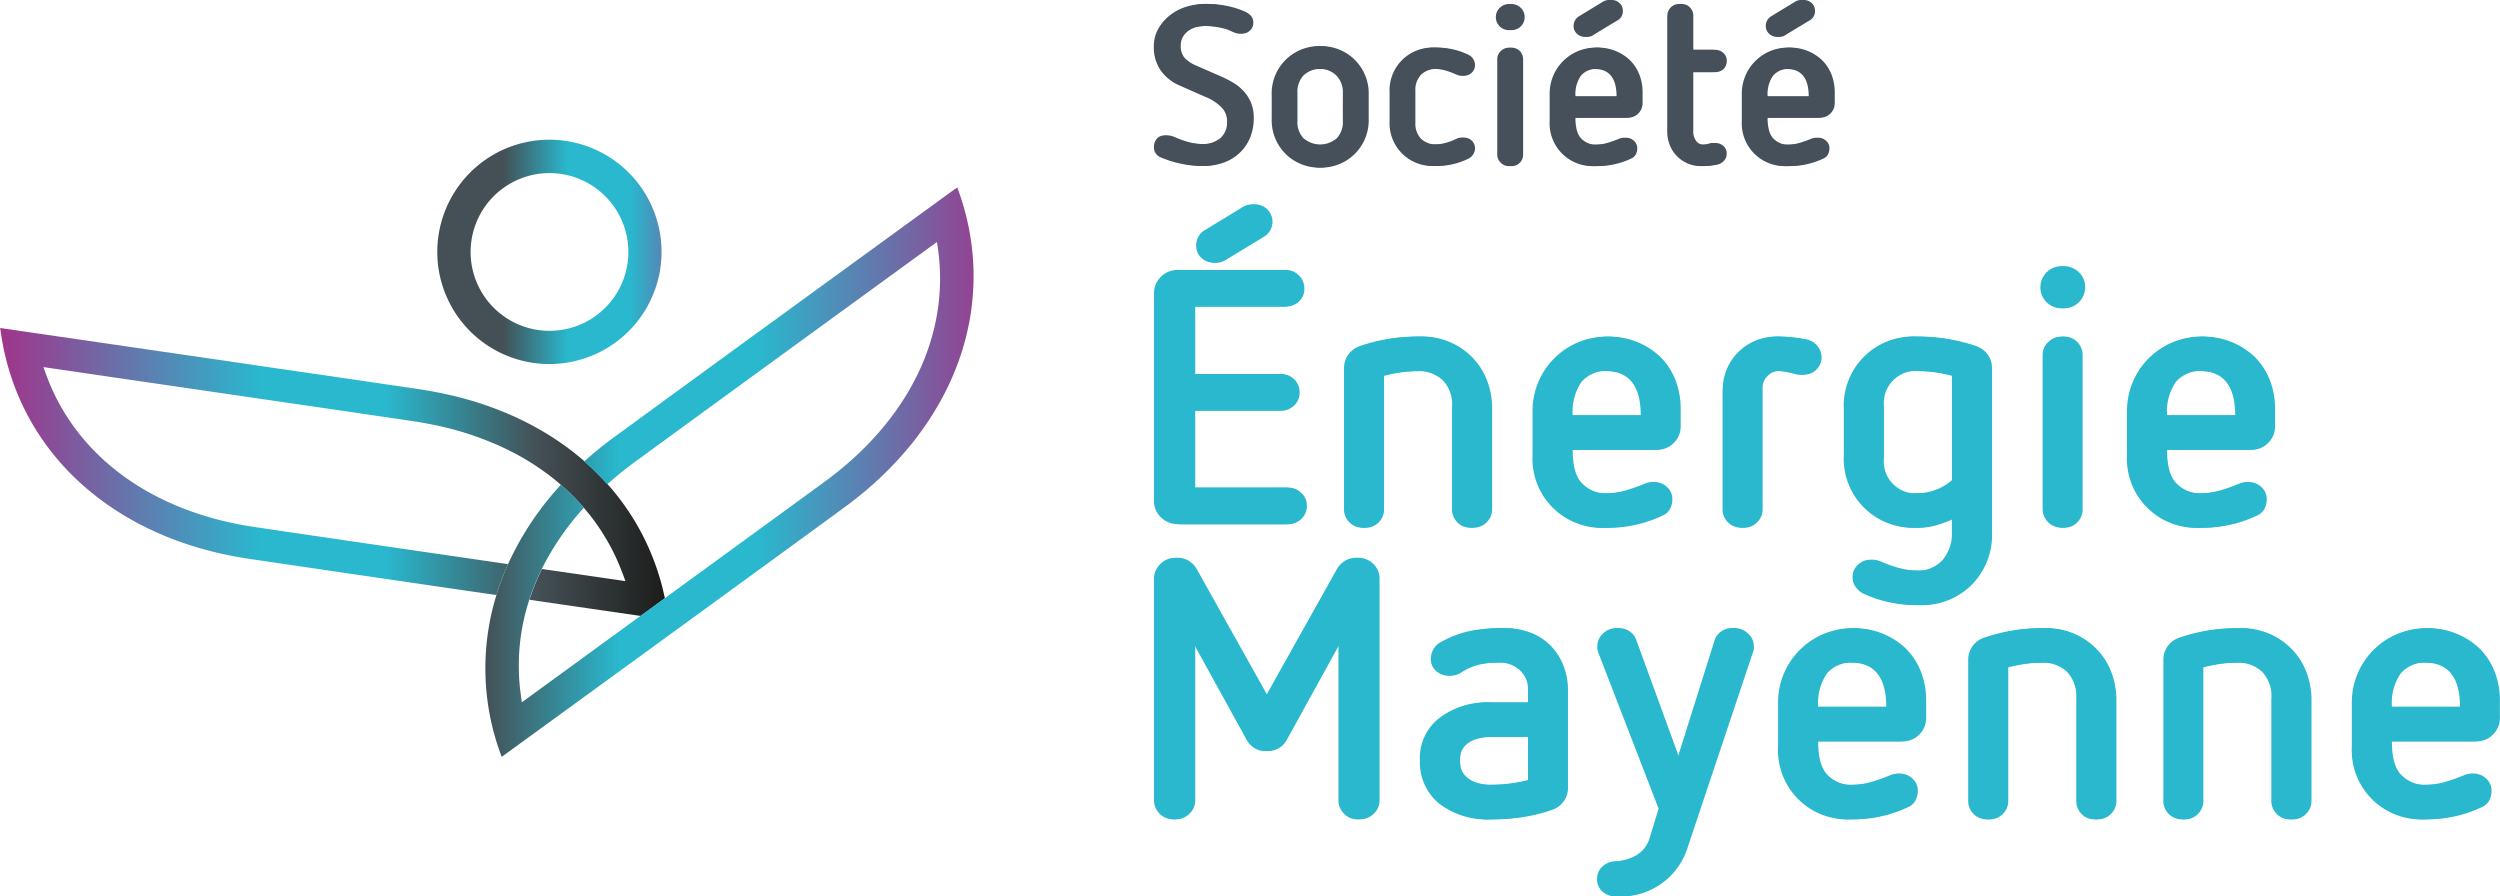 <?xml version="1.0" encoding="UTF-8"?> <svg xmlns="http://www.w3.org/2000/svg" xmlns:xlink="http://www.w3.org/1999/xlink" width="202.843" height="72.737" viewBox="0 0 202.843 72.737"><defs><linearGradient id="linear-gradient" x1="0.233" y1="3.8" x2="1.233" y2="3.8" gradientUnits="objectBoundingBox"><stop offset="0" stop-color="#445055"></stop><stop offset="0.06" stop-color="#445055"></stop><stop offset="0.35" stop-color="#29b8ce"></stop><stop offset="0.63" stop-color="#29b8ce"></stop><stop offset="1" stop-color="#9f358b"></stop></linearGradient><linearGradient id="linear-gradient-2" y1="0.501" x2="1" y2="0.501" gradientUnits="objectBoundingBox"><stop offset="0" stop-color="#9f358b"></stop><stop offset="0.39" stop-color="#29b8ce"></stop><stop offset="0.58" stop-color="#29b8ce"></stop><stop offset="0.81" stop-color="#445055"></stop><stop offset="1" stop-color="#1d1d1b"></stop></linearGradient><linearGradient id="linear-gradient-3" y1="0.5" x2="1" y2="0.5" gradientUnits="objectBoundingBox"><stop offset="0" stop-color="#445055"></stop><stop offset="0.26" stop-color="#29b8ce"></stop><stop offset="0.53" stop-color="#29b8ce"></stop><stop offset="1" stop-color="#9f358b"></stop></linearGradient></defs><g id="Logo_SEM" data-name="Logo SEM" transform="translate(-1.04 0.04)"><g id="Groupe_801" data-name="Groupe 801" transform="translate(94.88 -0.04)"><path id="Tracé_733" data-name="Tracé 733" d="M176.143,61a1.885,1.885,0,0,1-1.339-.542,1.763,1.763,0,0,1-.574-1.339V42.26a1.794,1.794,0,0,1,.558-1.322,1.841,1.841,0,0,1,1.355-.558h8.535a1.5,1.5,0,0,1,1.528,1.528,1.324,1.324,0,0,1-.439,1.03,1.523,1.523,0,0,1-1.089.412h-7.327v5.473h6.942a1.491,1.491,0,0,1,1.089.428,1.443,1.443,0,0,1,.439,1.073,1.383,1.383,0,0,1-.439,1.046,1.491,1.491,0,0,1-1.089.428h-6.942v6.238h7.533a1.507,1.507,0,0,1,1.073.428,1.384,1.384,0,0,1,.455,1.046,1.434,1.434,0,0,1-.455,1.073,1.507,1.507,0,0,1-1.073.428h-8.741Z" transform="translate(-174.214 -18.475)" fill="#29b8ce"></path><path id="Tracé_734" data-name="Tracé 734" d="M211.448,56.007a2.849,2.849,0,0,0-.748-2.1,2.9,2.9,0,0,0-2.135-.748,10.034,10.034,0,0,0-1.458.1,12.51,12.51,0,0,0-1.4.282v10.8a1.479,1.479,0,0,1-.439,1.089,1.444,1.444,0,0,1-1.062.439,1.505,1.505,0,0,1-1.089-.439,1.479,1.479,0,0,1-.439-1.089V52.923a1.853,1.853,0,0,1,.352-1.106,1.912,1.912,0,0,1,.943-.694,13.923,13.923,0,0,1,4.59-.764,5.641,5.641,0,0,1,4.265,1.647,5.424,5.424,0,0,1,1.219,1.87,6.416,6.416,0,0,1,.428,2.368v8.091a1.463,1.463,0,0,1-.444,1.089,1.479,1.479,0,0,1-1.089.439,1.426,1.426,0,0,1-1.073-.439,1.491,1.491,0,0,1-.428-1.089V56.007Z" transform="translate(-187.246 -23.047)" fill="#29b8ce"></path><path id="Tracé_735" data-name="Tracé 735" d="M233.945,59.54a6.622,6.622,0,0,0,.146,1.517,2.9,2.9,0,0,0,.439,1.013,2.68,2.68,0,0,0,2.265,1,5.785,5.785,0,0,0,1.631-.222,13.759,13.759,0,0,0,1.544-.542,1.633,1.633,0,0,1,.618-.146,1.46,1.46,0,0,1,1,.4,1.281,1.281,0,0,1,.439.986,1.72,1.72,0,0,1-.173.764,1.263,1.263,0,0,1-.591.558,10.226,10.226,0,0,1-4.471,1,5.607,5.607,0,0,1-5.885-5.918V56.245a6.015,6.015,0,0,1,10.15-4.238,5.424,5.424,0,0,1,1.219,1.87,6.415,6.415,0,0,1,.428,2.368v1.382a1.862,1.862,0,0,1-.558,1.355,1.841,1.841,0,0,1-1.355.558h-6.855Zm5.739-2.8c0-2.4-.959-3.588-2.883-3.588a2.631,2.631,0,0,0-2.135.867,4.209,4.209,0,0,0-.721,2.72h5.739Z" transform="translate(-200.177 -23.047)" fill="#29b8ce"></path><path id="Tracé_736" data-name="Tracé 736" d="M259.365,54.739A4.417,4.417,0,0,1,259.7,53a4.316,4.316,0,0,1,4.043-2.645,11.2,11.2,0,0,1,2.206.233,1.537,1.537,0,0,1,.867.515,1.409,1.409,0,0,1-1.105,2.341h-.233a1,1,0,0,1-.266-.06c-.233-.06-.482-.114-.737-.163a3.894,3.894,0,0,0-.737-.07,1.284,1.284,0,0,0-.954.4,1.3,1.3,0,0,0-.4.954v9.831a1.463,1.463,0,0,1-.444,1.089,1.441,1.441,0,0,1-1.057.439,1.5,1.5,0,0,1-1.528-1.528V54.744Z" transform="translate(-213.21 -23.047)" fill="#29b8ce"></path><path id="Tracé_737" data-name="Tracé 737" d="M286.278,65.1a9.692,9.692,0,0,1-1.4.542,5.08,5.08,0,0,1-1.485.222,5.606,5.606,0,0,1-5.885-5.912V56.245A5.6,5.6,0,0,1,283.4,50.36a14.178,14.178,0,0,1,4.617.764,1.9,1.9,0,0,1,.943.694,1.854,1.854,0,0,1,.352,1.106V66.255a5.75,5.75,0,0,1-1.647,4.238A5.641,5.641,0,0,1,283.4,72.14a10.166,10.166,0,0,1-4.265-.91,1.754,1.754,0,0,1-.661-.558,1.326,1.326,0,0,1-.249-.8,1.34,1.34,0,0,1,.428-1,1.448,1.448,0,0,1,1.046-.412,1.19,1.19,0,0,1,.336.06,2.646,2.646,0,0,1,.336.119,9.849,9.849,0,0,0,1.485.515,6.091,6.091,0,0,0,1.544.19,2.691,2.691,0,0,0,2.135-.867,3.29,3.29,0,0,0,.748-2.222V65.106Zm0-11.565a12.509,12.509,0,0,0-1.4-.282,10.247,10.247,0,0,0-1.485-.1A2.6,2.6,0,0,0,280.545,56v4.211a2.587,2.587,0,0,0,2.851,2.856,4.3,4.3,0,0,0,2.883-1.057V53.536Z" transform="translate(-221.524 -23.047)" fill="#29b8ce"></path><path id="Tracé_738" data-name="Tracé 738" d="M310.344,41.527a1.709,1.709,0,0,1-2.916,1.208,1.641,1.641,0,0,1-.5-1.208,1.709,1.709,0,0,1,2.916-1.208,1.64,1.64,0,0,1,.5,1.208m-3.235,5.533a1.452,1.452,0,0,1,.455-1.089,1.5,1.5,0,0,1,1.073-.439,1.426,1.426,0,0,1,1.073.439,1.513,1.513,0,0,1,.428,1.089V59.508a1.491,1.491,0,0,1-.428,1.089,1.434,1.434,0,0,1-1.073.439,1.526,1.526,0,0,1-1.528-1.528Z" transform="translate(-235 -18.219)" fill="#29b8ce"></path><path id="Tracé_739" data-name="Tracé 739" d="M322.935,59.54a6.623,6.623,0,0,0,.146,1.517,2.9,2.9,0,0,0,.439,1.013,2.68,2.68,0,0,0,2.265,1,5.785,5.785,0,0,0,1.631-.222,13.763,13.763,0,0,0,1.544-.542,1.633,1.633,0,0,1,.618-.146,1.46,1.46,0,0,1,1,.4,1.281,1.281,0,0,1,.439.986,1.719,1.719,0,0,1-.173.764,1.263,1.263,0,0,1-.591.558,10.226,10.226,0,0,1-4.471,1,5.606,5.606,0,0,1-5.885-5.918V56.245a6.015,6.015,0,0,1,10.15-4.238,5.425,5.425,0,0,1,1.219,1.87,6.416,6.416,0,0,1,.428,2.368v1.382a1.862,1.862,0,0,1-.558,1.355,1.841,1.841,0,0,1-1.355.558h-6.855Zm5.739-2.8c0-2.4-.959-3.588-2.883-3.588a2.631,2.631,0,0,0-2.135.867,4.209,4.209,0,0,0-.721,2.72Z" transform="translate(-240.941 -23.047)" fill="#29b8ce"></path><path id="Tracé_740" data-name="Tracé 740" d="M189.176,90.276l-4.411,8a1.686,1.686,0,0,1-.634.645,1.665,1.665,0,0,1-.867.233,1.642,1.642,0,0,1-.883-.233,1.81,1.81,0,0,1-.618-.645l-4.411-8v12.86a1.479,1.479,0,0,1-.471,1.106,1.522,1.522,0,0,1-1.089.455,1.54,1.54,0,0,1-1.106-.455,1.505,1.505,0,0,1-.455-1.106V85.187a1.635,1.635,0,0,1,.515-1.209,1.67,1.67,0,0,1,1.192-.5,1.641,1.641,0,0,1,.9.249,1.854,1.854,0,0,1,.634.661l5.8,10.356,5.8-10.356a1.839,1.839,0,0,1,.645-.661,1.7,1.7,0,0,1,2.092.249,1.641,1.641,0,0,1,.5,1.209v17.949a1.479,1.479,0,0,1-.471,1.106,1.556,1.556,0,0,1-1.116.455,1.442,1.442,0,0,1-1.073-.455,1.505,1.505,0,0,1-.455-1.106V90.276Z" transform="translate(-174.214 -38.218)" fill="#29b8ce"></path><path id="Tracé_741" data-name="Tracé 741" d="M225.828,106.961a1.853,1.853,0,0,1-.352,1.106,1.912,1.912,0,0,1-.943.694,13.32,13.32,0,0,1-2.309.574,15.51,15.51,0,0,1-2.455.19,6.34,6.34,0,0,1-4.211-1.3,4.351,4.351,0,0,1-1.528-3.5,4.085,4.085,0,0,1,1.528-3.382,6.32,6.32,0,0,1,4.211-1.3H222.8v-1.03a2.108,2.108,0,0,0-.645-1.572,2.457,2.457,0,0,0-1.794-.634,7.681,7.681,0,0,0-1.723.163,4.987,4.987,0,0,0-1.458.634,1.509,1.509,0,0,1-.824.266,1.458,1.458,0,0,1-1.013-.385,1.208,1.208,0,0,1-.428-.943,1.653,1.653,0,0,1,.179-.764,1.489,1.489,0,0,1,.558-.591A8.612,8.612,0,0,1,218,94.269a12.948,12.948,0,0,1,2.737-.249,5.486,5.486,0,0,1,2.195.412,4.584,4.584,0,0,1,1.588,1.106,4.783,4.783,0,0,1,.97,1.6,5.315,5.315,0,0,1,.336,1.88v7.945Zm-3.029-4.119h-3.029a4.192,4.192,0,0,0-1.517.222,2.032,2.032,0,0,0-.807.531,1.368,1.368,0,0,0-.325.634,3.225,3.225,0,0,0-.06.5,3.462,3.462,0,0,0,.06.542,1.376,1.376,0,0,0,.325.661,2.06,2.06,0,0,0,.807.558,3.924,3.924,0,0,0,1.517.233,11.491,11.491,0,0,0,1.544-.1,13.361,13.361,0,0,0,1.485-.282v-3.5Z" transform="translate(-192.445 -43.047)" fill="#29b8ce"></path><path id="Tracé_742" data-name="Tracé 742" d="M245.546,108.622,240.69,96.055a1.514,1.514,0,0,1-.087-.282,1.139,1.139,0,0,1-.027-.276,1.435,1.435,0,0,1,.455-1.046A1.505,1.505,0,0,1,242.137,94a1.469,1.469,0,0,1,.856.266,1.374,1.374,0,0,1,.531.7l3.533,9.679,3.029-9.625a1.388,1.388,0,0,1,.547-.748,1.454,1.454,0,0,1,.867-.282,1.583,1.583,0,0,1,1.073.428,1.393,1.393,0,0,1,.488,1.106,1.162,1.162,0,0,1-.087.471l-5.267,15.743a5.668,5.668,0,0,1-5.647,4.032,1.613,1.613,0,0,1-1.046-.379,1.305,1.305,0,0,1-.455-1.057,1.29,1.29,0,0,1,.428-.986,1.562,1.562,0,0,1,1.013-.428,3.959,3.959,0,0,0,1.734-.488,2.4,2.4,0,0,0,1.089-1.4l.737-2.412Z" transform="translate(-204.598 -43.033)" fill="#29b8ce"></path><path id="Tracé_743" data-name="Tracé 743" d="M270.7,103.195a6.625,6.625,0,0,0,.146,1.517,2.9,2.9,0,0,0,.439,1.013,2.68,2.68,0,0,0,2.265,1,5.785,5.785,0,0,0,1.631-.222,13.763,13.763,0,0,0,1.544-.542,1.633,1.633,0,0,1,.618-.146,1.46,1.46,0,0,1,1,.4,1.281,1.281,0,0,1,.439.986,1.719,1.719,0,0,1-.173.764,1.262,1.262,0,0,1-.591.558,10.226,10.226,0,0,1-4.471,1,5.606,5.606,0,0,1-5.885-5.912V99.905a6.015,6.015,0,0,1,10.15-4.238,5.424,5.424,0,0,1,1.219,1.87,6.416,6.416,0,0,1,.428,2.368v1.382a1.862,1.862,0,0,1-.558,1.355,1.841,1.841,0,0,1-1.355.558H270.7Zm5.739-2.8c0-2.4-.959-3.588-2.883-3.588a2.631,2.631,0,0,0-2.135.867,4.209,4.209,0,0,0-.721,2.72Z" transform="translate(-217.016 -43.047)" fill="#29b8ce"></path><path id="Tracé_744" data-name="Tracé 744" d="M304.9,99.661a2.84,2.84,0,0,0-.748-2.1,2.894,2.894,0,0,0-2.135-.748,10.036,10.036,0,0,0-1.458.1,12.513,12.513,0,0,0-1.4.282V108a1.479,1.479,0,0,1-.439,1.089,1.444,1.444,0,0,1-1.062.439,1.505,1.505,0,0,1-1.089-.439A1.479,1.479,0,0,1,296.13,108V96.578a1.873,1.873,0,0,1,1.3-1.794,13.922,13.922,0,0,1,4.59-.764,5.641,5.641,0,0,1,4.265,1.647,5.424,5.424,0,0,1,1.219,1.87,6.416,6.416,0,0,1,.428,2.368V108a1.463,1.463,0,0,1-.444,1.089,1.479,1.479,0,0,1-1.089.439,1.426,1.426,0,0,1-1.073-.439,1.491,1.491,0,0,1-.428-1.089V99.667Z" transform="translate(-230.053 -43.047)" fill="#29b8ce"></path><path id="Tracé_745" data-name="Tracé 745" d="M334.108,99.661a2.84,2.84,0,0,0-.748-2.1,2.894,2.894,0,0,0-2.135-.748,10.036,10.036,0,0,0-1.458.1,12.512,12.512,0,0,0-1.4.282V108a1.479,1.479,0,0,1-.439,1.089,1.444,1.444,0,0,1-1.062.439,1.505,1.505,0,0,1-1.089-.439A1.479,1.479,0,0,1,325.34,108V96.578a1.873,1.873,0,0,1,1.3-1.794,13.922,13.922,0,0,1,4.59-.764,5.641,5.641,0,0,1,4.265,1.647,5.425,5.425,0,0,1,1.219,1.87,6.417,6.417,0,0,1,.428,2.368V108a1.463,1.463,0,0,1-.444,1.089,1.479,1.479,0,0,1-1.089.439,1.426,1.426,0,0,1-1.073-.439A1.491,1.491,0,0,1,334.1,108V99.667Z" transform="translate(-243.433 -43.047)" fill="#29b8ce"></path><path id="Tracé_746" data-name="Tracé 746" d="M356.6,103.195a6.621,6.621,0,0,0,.146,1.517,2.9,2.9,0,0,0,.439,1.013,2.68,2.68,0,0,0,2.265,1,5.785,5.785,0,0,0,1.631-.222,13.761,13.761,0,0,0,1.544-.542,1.633,1.633,0,0,1,.618-.146,1.46,1.46,0,0,1,1,.4,1.281,1.281,0,0,1,.439.986,1.719,1.719,0,0,1-.173.764,1.262,1.262,0,0,1-.591.558,10.226,10.226,0,0,1-4.471,1,5.606,5.606,0,0,1-5.885-5.912V99.905a6.015,6.015,0,0,1,10.15-4.238,5.423,5.423,0,0,1,1.219,1.87,6.416,6.416,0,0,1,.428,2.368v1.382a1.862,1.862,0,0,1-.558,1.355,1.84,1.84,0,0,1-1.355.558H356.6Zm5.739-2.8c0-2.4-.959-3.588-2.883-3.588a2.631,2.631,0,0,0-2.135.867,4.21,4.21,0,0,0-.721,2.72Z" transform="translate(-256.365 -43.047)" fill="#29b8ce"></path><path id="Tracé_747" data-name="Tracé 747" d="M182.821,35.009a1.884,1.884,0,0,1-.39.2,1.276,1.276,0,0,1-.45.087,1.454,1.454,0,0,1-1.008-.39,1.318,1.318,0,0,1-.434-1.024,1.409,1.409,0,0,1,.721-1.241l3.029-1.848a1.486,1.486,0,0,1,.78-.233,1.454,1.454,0,0,1,1.008.39,1.417,1.417,0,0,1-.26,2.238l-3,1.821Z" transform="translate(-177.104 -13.977)" fill="#29b8ce"></path><path id="Tracé_748" data-name="Tracé 748" d="M176.351,7.194a3.635,3.635,0,0,1-1.615-1.279,3.3,3.3,0,0,1-.537-1.88,2.92,2.92,0,0,1,.358-1.458,3.687,3.687,0,0,1,.932-1.095A4.109,4.109,0,0,1,176.8.788,5,5,0,0,1,178.324.55,8.123,8.123,0,0,1,179.858.7a7.08,7.08,0,0,1,1.479.455,1.553,1.553,0,0,1,.5.336.8.8,0,0,1,.211.591.816.816,0,0,1-.266.623.9.9,0,0,1-.645.255.944.944,0,0,1-.347-.07,3.141,3.141,0,0,1-.374-.157,3.2,3.2,0,0,0-.509-.184,7.024,7.024,0,0,0-.71-.146,6.156,6.156,0,0,0-.959-.065,3.692,3.692,0,0,0-.7.07,1.839,1.839,0,0,0-.672.266,1.656,1.656,0,0,0-.5.5,1.36,1.36,0,0,0-.2.764,1.43,1.43,0,0,0,.3.975,2.59,2.59,0,0,0,.845.591l2.081.91a8.72,8.72,0,0,1,1,.509,3.756,3.756,0,0,1,.867.694,3.161,3.161,0,0,1,.6.938,3.232,3.232,0,0,1,.228,1.268,4.1,4.1,0,0,1-.282,1.534,3.534,3.534,0,0,1-.813,1.23,3.743,3.743,0,0,1-1.279.813,4.562,4.562,0,0,1-1.675.293,7.956,7.956,0,0,1-1.685-.19,8.287,8.287,0,0,1-1.577-.5.852.852,0,0,1-.564-.856.986.986,0,0,1,.228-.656.787.787,0,0,1,.645-.271,1.15,1.15,0,0,1,.32.038,2.194,2.194,0,0,1,.266.092,7.665,7.665,0,0,0,1.149.412,4.771,4.771,0,0,0,1.225.157,2.33,2.33,0,0,0,1.539-.466,1.7,1.7,0,0,0,.558-1.376,1.574,1.574,0,0,0-.482-1.165,3.688,3.688,0,0,0-1.106-.748L176.362,7.2Z" transform="translate(-174.2 -0.23)" fill="#46505a"></path><path id="Tracé_749" data-name="Tracé 749" d="M199.492,12.872a3.828,3.828,0,1,1-7.652,0V10.921a3.828,3.828,0,1,1,7.652,0Zm-1.88-2.1a1.946,1.946,0,0,0-.52-1.414,1.9,1.9,0,0,0-1.431-.537,1.968,1.968,0,0,0-1.441.509,1.942,1.942,0,0,0-.509,1.442v2.26a1.916,1.916,0,0,0,.509,1.431,2.314,2.314,0,0,0,2.883,0,1.916,1.916,0,0,0,.509-1.431Z" transform="translate(-182.28 -3.226)" fill="#46505a"></path><path id="Tracé_750" data-name="Tracé 750" d="M209.5,10.737a3.467,3.467,0,0,1,3.647-3.647,5.725,5.725,0,0,1,2.536.585.9.9,0,0,1,.39.358.916.916,0,0,1,.135.482.824.824,0,0,1-.255.6.874.874,0,0,1-.639.255.688.688,0,0,1-.238-.038,1.722,1.722,0,0,1-.2-.076,6.7,6.7,0,0,0-.84-.309,3.132,3.132,0,0,0-.894-.13,1.782,1.782,0,0,0-1.306.466,1.764,1.764,0,0,0-.466,1.306v2.59a1.761,1.761,0,0,0,.466,1.311,1.782,1.782,0,0,0,1.306.455,3.406,3.406,0,0,0,.921-.13,4.868,4.868,0,0,0,.867-.331.828.828,0,0,1,.4-.092.878.878,0,0,1,.612.244.83.83,0,0,1,.266.629.882.882,0,0,1-.146.482,1.026,1.026,0,0,1-.4.358,5.685,5.685,0,0,1-2.515.585,3.469,3.469,0,0,1-3.647-3.663v-2.3Z" transform="translate(-190.37 -3.226)" fill="#46505a"></path><path id="Tracé_751" data-name="Tracé 751" d="M227.523,1.627a1.019,1.019,0,0,1-.309.748,1.06,1.06,0,0,1-1.5,0,1.019,1.019,0,0,1-.309-.748,1.019,1.019,0,0,1,.309-.748,1.06,1.06,0,0,1,1.5,0,1.019,1.019,0,0,1,.309.748m-2.005,3.43a.888.888,0,0,1,.282-.672.926.926,0,0,1,.667-.276.908.908,0,0,1,.667.276.946.946,0,0,1,.266.672v7.712a.915.915,0,0,1-.266.672.891.891,0,0,1-.667.276.908.908,0,0,1-.667-.276.9.9,0,0,1-.282-.672Z" transform="translate(-197.658 -0.239)" fill="#46505a"></path><path id="Tracé_752" data-name="Tracé 752" d="M235.34,9.514a3.8,3.8,0,0,0,.092.938,1.808,1.808,0,0,0,.271.629,1.66,1.66,0,0,0,1.4.618,3.689,3.689,0,0,0,1.013-.135,9.623,9.623,0,0,0,.959-.336,1.062,1.062,0,0,1,.385-.092.891.891,0,0,1,.618.244.785.785,0,0,1,.276.612,1.081,1.081,0,0,1-.108.477.78.78,0,0,1-.363.347,6.35,6.35,0,0,1-2.769.618,3.469,3.469,0,0,1-3.647-3.663v-2.3a3.73,3.73,0,0,1,6.292-2.628A3.418,3.418,0,0,1,240.52,6a4,4,0,0,1,.266,1.469v.856A1.184,1.184,0,0,1,239.6,9.514H235.35Zm3.555-1.734c0-1.485-.6-2.222-1.788-2.222a1.62,1.62,0,0,0-1.322.537,2.612,2.612,0,0,0-.444,1.685Zm-2.043-5.013a1.481,1.481,0,0,1-.244.13.724.724,0,0,1-.282.054.915.915,0,0,1-.639-.249.821.821,0,0,1-.276-.645.893.893,0,0,1,.455-.786L237.778.106a.927.927,0,0,1,1.133.1.817.817,0,0,1,.271.645.825.825,0,0,1-.439.764l-1.9,1.149Z" transform="translate(-201.35 0.04)" fill="#46505a"></path><path id="Tracé_753" data-name="Tracé 753" d="M251.081,1.508a.9.9,0,0,1,.276-.672.912.912,0,0,1,.672-.276.876.876,0,0,1,.656.276.912.912,0,0,1,.276.672V4.278h1.767a.974.974,0,0,1,.677.255.828.828,0,0,1,.271.639.87.87,0,0,1-.266.667.97.97,0,0,1-.683.249h-1.767v4.758a1.28,1.28,0,0,0,.238.829.729.729,0,0,0,.6.3,2.574,2.574,0,0,0,.325-.016,1.9,1.9,0,0,0,.228-.043c.065-.016.13-.038.19-.054a.845.845,0,0,1,.217-.027.976.976,0,0,1,.629.228.779.779,0,0,1,.282.645.819.819,0,0,1-.228.585,1.048,1.048,0,0,1-.574.309,5.686,5.686,0,0,1-1.078.108,2.629,2.629,0,0,1-1.057-.211,2.722,2.722,0,0,1-.867-.585,2.669,2.669,0,0,1-.585-.894,3.049,3.049,0,0,1-.211-1.16V1.508Z" transform="translate(-209.412 -0.235)" fill="#46505a"></path><path id="Tracé_754" data-name="Tracé 754" d="M264.11,9.514a3.8,3.8,0,0,0,.092.938,1.808,1.808,0,0,0,.271.629,1.66,1.66,0,0,0,1.4.618,3.689,3.689,0,0,0,1.013-.135,9.16,9.16,0,0,0,.959-.336,1.062,1.062,0,0,1,.385-.092.891.891,0,0,1,.618.244.785.785,0,0,1,.276.612,1.082,1.082,0,0,1-.108.477.78.78,0,0,1-.363.347,6.35,6.35,0,0,1-2.769.618,3.469,3.469,0,0,1-3.647-3.663v-2.3a3.73,3.73,0,0,1,6.292-2.628A3.418,3.418,0,0,1,269.29,6a4,4,0,0,1,.266,1.469v.856a1.184,1.184,0,0,1-1.187,1.187H264.12Zm3.555-1.734c0-1.485-.6-2.222-1.788-2.222a1.62,1.62,0,0,0-1.322.537,2.612,2.612,0,0,0-.444,1.685Zm-2.043-5.013a1.48,1.48,0,0,1-.244.13.724.724,0,0,1-.282.054.915.915,0,0,1-.639-.249.821.821,0,0,1-.276-.645.893.893,0,0,1,.455-.786L266.548.106a.927.927,0,0,1,1.133.1.817.817,0,0,1,.271.645.825.825,0,0,1-.439.764l-1.9,1.149Z" transform="translate(-214.529 0.04)" fill="#46505a"></path></g><g id="Groupe_802" data-name="Groupe 802" transform="translate(94.658 -0.04)"><path id="Tracé_755" data-name="Tracé 755" d="M175.733,61a1.885,1.885,0,0,1-1.339-.542,1.763,1.763,0,0,1-.574-1.339V42.26a1.8,1.8,0,0,1,.558-1.322,1.841,1.841,0,0,1,1.355-.558h8.535a1.5,1.5,0,0,1,1.528,1.528,1.324,1.324,0,0,1-.439,1.03,1.523,1.523,0,0,1-1.089.412h-7.327v5.473h6.942a1.491,1.491,0,0,1,1.089.428,1.442,1.442,0,0,1,.439,1.073,1.383,1.383,0,0,1-.439,1.046,1.491,1.491,0,0,1-1.089.428h-6.942v6.238h7.533a1.507,1.507,0,0,1,1.073.428A1.384,1.384,0,0,1,186,59.51a1.434,1.434,0,0,1-.455,1.073,1.507,1.507,0,0,1-1.073.428h-8.741Z" transform="translate(-173.804 -18.475)" fill="#29b8ce"></path><path id="Tracé_756" data-name="Tracé 756" d="M211.038,56.007a2.849,2.849,0,0,0-.748-2.1,2.9,2.9,0,0,0-2.135-.748,10.035,10.035,0,0,0-1.458.1,12.511,12.511,0,0,0-1.4.282v10.8a1.479,1.479,0,0,1-.439,1.089,1.444,1.444,0,0,1-1.062.439,1.505,1.505,0,0,1-1.089-.439,1.479,1.479,0,0,1-.439-1.089V52.923a1.853,1.853,0,0,1,.352-1.106,1.912,1.912,0,0,1,.943-.694,13.923,13.923,0,0,1,4.59-.764,5.641,5.641,0,0,1,4.265,1.647,5.425,5.425,0,0,1,1.219,1.87,6.416,6.416,0,0,1,.428,2.368v8.091a1.463,1.463,0,0,1-.444,1.089,1.479,1.479,0,0,1-1.089.439,1.426,1.426,0,0,1-1.073-.439,1.491,1.491,0,0,1-.428-1.089V56.007Z" transform="translate(-186.836 -23.047)" fill="#29b8ce"></path><path id="Tracé_757" data-name="Tracé 757" d="M233.535,59.54a6.623,6.623,0,0,0,.146,1.517,2.9,2.9,0,0,0,.439,1.013,2.68,2.68,0,0,0,2.265,1,5.785,5.785,0,0,0,1.631-.222,13.761,13.761,0,0,0,1.544-.542,1.633,1.633,0,0,1,.618-.146,1.46,1.46,0,0,1,1,.4,1.281,1.281,0,0,1,.439.986,1.719,1.719,0,0,1-.173.764,1.263,1.263,0,0,1-.591.558,10.226,10.226,0,0,1-4.471,1,5.607,5.607,0,0,1-5.885-5.918V56.245a6.015,6.015,0,0,1,10.15-4.238,5.424,5.424,0,0,1,1.219,1.87,6.415,6.415,0,0,1,.428,2.368v1.382a1.862,1.862,0,0,1-.558,1.355,1.841,1.841,0,0,1-1.355.558h-6.855Zm5.739-2.8c0-2.4-.959-3.588-2.883-3.588a2.631,2.631,0,0,0-2.135.867,4.21,4.21,0,0,0-.721,2.72h5.739Z" transform="translate(-199.767 -23.047)" fill="#29b8ce"></path><path id="Tracé_758" data-name="Tracé 758" d="M258.955,54.739A4.417,4.417,0,0,1,259.291,53a4.316,4.316,0,0,1,4.043-2.645,11.2,11.2,0,0,1,2.206.233,1.537,1.537,0,0,1,.867.515,1.409,1.409,0,0,1-1.106,2.341h-.233a1,1,0,0,1-.266-.06c-.233-.06-.482-.114-.737-.163a3.894,3.894,0,0,0-.737-.07,1.284,1.284,0,0,0-.954.4,1.3,1.3,0,0,0-.4.954v9.831a1.463,1.463,0,0,1-.444,1.089,1.44,1.44,0,0,1-1.057.439,1.5,1.5,0,0,1-1.528-1.528V54.744Z" transform="translate(-212.8 -23.047)" fill="#29b8ce"></path><path id="Tracé_759" data-name="Tracé 759" d="M285.868,65.1a9.694,9.694,0,0,1-1.4.542,5.081,5.081,0,0,1-1.485.222,5.606,5.606,0,0,1-5.885-5.912V56.245a5.6,5.6,0,0,1,5.885-5.885,14.178,14.178,0,0,1,4.617.764,1.9,1.9,0,0,1,.943.694,1.853,1.853,0,0,1,.352,1.106V66.255a5.75,5.75,0,0,1-1.647,4.238,5.641,5.641,0,0,1-4.265,1.647,10.166,10.166,0,0,1-4.265-.91,1.754,1.754,0,0,1-.661-.558,1.326,1.326,0,0,1-.249-.8,1.341,1.341,0,0,1,.428-1,1.448,1.448,0,0,1,1.046-.412,1.19,1.19,0,0,1,.336.06,2.643,2.643,0,0,1,.336.119,9.852,9.852,0,0,0,1.485.515,6.091,6.091,0,0,0,1.544.19,2.691,2.691,0,0,0,2.135-.867,3.29,3.29,0,0,0,.748-2.222V65.106Zm0-11.565a12.51,12.51,0,0,0-1.4-.282,10.247,10.247,0,0,0-1.485-.1A2.6,2.6,0,0,0,280.135,56v4.211a2.587,2.587,0,0,0,2.851,2.856,4.3,4.3,0,0,0,2.883-1.057V53.536Z" transform="translate(-221.114 -23.047)" fill="#29b8ce"></path><path id="Tracé_760" data-name="Tracé 760" d="M309.944,41.527a1.709,1.709,0,0,1-2.916,1.208,1.64,1.64,0,0,1-.5-1.208,1.709,1.709,0,0,1,2.916-1.208,1.64,1.64,0,0,1,.5,1.208m-3.235,5.533a1.452,1.452,0,0,1,.455-1.089,1.5,1.5,0,0,1,1.073-.439,1.426,1.426,0,0,1,1.073.439,1.513,1.513,0,0,1,.428,1.089V59.508a1.491,1.491,0,0,1-.428,1.089,1.434,1.434,0,0,1-1.073.439,1.526,1.526,0,0,1-1.528-1.528Z" transform="translate(-234.595 -18.219)" fill="#29b8ce"></path><path id="Tracé_761" data-name="Tracé 761" d="M322.535,59.54a6.621,6.621,0,0,0,.146,1.517,2.9,2.9,0,0,0,.439,1.013,2.68,2.68,0,0,0,2.265,1,5.785,5.785,0,0,0,1.631-.222,13.756,13.756,0,0,0,1.544-.542,1.633,1.633,0,0,1,.618-.146,1.46,1.46,0,0,1,1,.4,1.281,1.281,0,0,1,.439.986,1.72,1.72,0,0,1-.173.764,1.262,1.262,0,0,1-.591.558,10.226,10.226,0,0,1-4.471,1,5.607,5.607,0,0,1-5.885-5.918V56.245a6.015,6.015,0,0,1,10.15-4.238,5.425,5.425,0,0,1,1.219,1.87,6.415,6.415,0,0,1,.428,2.368v1.382a1.862,1.862,0,0,1-.558,1.355,1.84,1.84,0,0,1-1.355.558h-6.855Zm5.739-2.8c0-2.4-.959-3.588-2.883-3.588a2.631,2.631,0,0,0-2.135.867,4.209,4.209,0,0,0-.721,2.72Z" transform="translate(-240.536 -23.047)" fill="#29b8ce"></path><path id="Tracé_762" data-name="Tracé 762" d="M188.766,90.276l-4.411,8a1.686,1.686,0,0,1-.634.645,1.665,1.665,0,0,1-.867.233,1.642,1.642,0,0,1-.883-.233,1.81,1.81,0,0,1-.618-.645l-4.411-8v12.86a1.479,1.479,0,0,1-.471,1.106,1.522,1.522,0,0,1-1.089.455,1.54,1.54,0,0,1-1.106-.455,1.505,1.505,0,0,1-.455-1.106V85.187a1.635,1.635,0,0,1,.515-1.209,1.67,1.67,0,0,1,1.192-.5,1.641,1.641,0,0,1,.9.249,1.854,1.854,0,0,1,.634.661l5.8,10.356,5.8-10.356a1.839,1.839,0,0,1,.645-.661,1.7,1.7,0,0,1,2.092.249,1.641,1.641,0,0,1,.5,1.209v17.949a1.479,1.479,0,0,1-.471,1.106,1.556,1.556,0,0,1-1.116.455,1.442,1.442,0,0,1-1.073-.455,1.505,1.505,0,0,1-.455-1.106V90.276Z" transform="translate(-173.804 -38.218)" fill="#29b8ce"></path><path id="Tracé_763" data-name="Tracé 763" d="M225.428,106.961a1.853,1.853,0,0,1-.352,1.106,1.912,1.912,0,0,1-.943.694,13.319,13.319,0,0,1-2.309.574,15.51,15.51,0,0,1-2.455.19,6.34,6.34,0,0,1-4.211-1.3,4.351,4.351,0,0,1-1.528-3.5,4.085,4.085,0,0,1,1.528-3.382,6.32,6.32,0,0,1,4.211-1.3H222.4v-1.03a2.108,2.108,0,0,0-.645-1.572,2.457,2.457,0,0,0-1.794-.634,7.682,7.682,0,0,0-1.723.163,4.987,4.987,0,0,0-1.458.634,1.509,1.509,0,0,1-.824.266,1.458,1.458,0,0,1-1.013-.385,1.208,1.208,0,0,1-.428-.943,1.653,1.653,0,0,1,.179-.764,1.488,1.488,0,0,1,.558-.591,8.612,8.612,0,0,1,2.352-.927,12.949,12.949,0,0,1,2.737-.249,5.486,5.486,0,0,1,2.195.412,4.584,4.584,0,0,1,1.588,1.106,4.783,4.783,0,0,1,.97,1.6,5.315,5.315,0,0,1,.336,1.88v7.945Zm-3.029-4.119h-3.029a4.193,4.193,0,0,0-1.517.222,2.031,2.031,0,0,0-.807.531,1.368,1.368,0,0,0-.325.634,3.225,3.225,0,0,0-.06.5,3.462,3.462,0,0,0,.06.542,1.376,1.376,0,0,0,.325.661,2.059,2.059,0,0,0,.807.558,3.924,3.924,0,0,0,1.517.233,11.491,11.491,0,0,0,1.544-.1,13.362,13.362,0,0,0,1.485-.282v-3.5Z" transform="translate(-192.04 -43.047)" fill="#29b8ce"></path><path id="Tracé_764" data-name="Tracé 764" d="M245.136,108.622,240.28,96.055a1.516,1.516,0,0,1-.087-.282,1.142,1.142,0,0,1-.027-.276,1.435,1.435,0,0,1,.455-1.046A1.505,1.505,0,0,1,241.727,94a1.469,1.469,0,0,1,.856.266,1.374,1.374,0,0,1,.531.7l3.533,9.679,3.029-9.625a1.388,1.388,0,0,1,.547-.748,1.454,1.454,0,0,1,.867-.282,1.583,1.583,0,0,1,1.073.428,1.393,1.393,0,0,1,.488,1.106,1.162,1.162,0,0,1-.087.471L247.3,111.738a5.668,5.668,0,0,1-5.647,4.032,1.613,1.613,0,0,1-1.046-.379,1.305,1.305,0,0,1-.455-1.057,1.29,1.29,0,0,1,.428-.986,1.562,1.562,0,0,1,1.013-.428,3.959,3.959,0,0,0,1.734-.488,2.4,2.4,0,0,0,1.089-1.4l.737-2.412Z" transform="translate(-204.188 -43.033)" fill="#29b8ce"></path><path id="Tracé_765" data-name="Tracé 765" d="M270.295,103.195a6.623,6.623,0,0,0,.146,1.517,2.9,2.9,0,0,0,.439,1.013,2.68,2.68,0,0,0,2.265,1,5.785,5.785,0,0,0,1.631-.222,13.757,13.757,0,0,0,1.544-.542,1.633,1.633,0,0,1,.618-.146,1.46,1.46,0,0,1,1,.4,1.281,1.281,0,0,1,.439.986,1.719,1.719,0,0,1-.173.764,1.262,1.262,0,0,1-.591.558,10.226,10.226,0,0,1-4.471,1,5.606,5.606,0,0,1-5.885-5.912V99.905a6.015,6.015,0,0,1,10.15-4.238,5.424,5.424,0,0,1,1.219,1.87,6.416,6.416,0,0,1,.428,2.368v1.382a1.862,1.862,0,0,1-.558,1.355,1.841,1.841,0,0,1-1.355.558h-6.855Zm5.739-2.8c0-2.4-.959-3.588-2.883-3.588a2.631,2.631,0,0,0-2.135.867,4.209,4.209,0,0,0-.721,2.72Z" transform="translate(-216.606 -43.047)" fill="#29b8ce"></path><path id="Tracé_766" data-name="Tracé 766" d="M304.488,99.661a2.84,2.84,0,0,0-.748-2.1,2.9,2.9,0,0,0-2.135-.748,10.036,10.036,0,0,0-1.458.1,12.511,12.511,0,0,0-1.4.282V108a1.479,1.479,0,0,1-.439,1.089,1.444,1.444,0,0,1-1.062.439,1.505,1.505,0,0,1-1.089-.439A1.479,1.479,0,0,1,295.72,108V96.578a1.873,1.873,0,0,1,1.3-1.794,13.922,13.922,0,0,1,4.59-.764,5.641,5.641,0,0,1,4.265,1.647,5.424,5.424,0,0,1,1.219,1.87,6.417,6.417,0,0,1,.428,2.368V108a1.463,1.463,0,0,1-.444,1.089,1.479,1.479,0,0,1-1.089.439,1.426,1.426,0,0,1-1.073-.439,1.491,1.491,0,0,1-.428-1.089V99.667Z" transform="translate(-229.643 -43.047)" fill="#29b8ce"></path><path id="Tracé_767" data-name="Tracé 767" d="M333.708,99.661a2.84,2.84,0,0,0-.748-2.1,2.9,2.9,0,0,0-2.135-.748,10.035,10.035,0,0,0-1.458.1,12.514,12.514,0,0,0-1.4.282V108a1.479,1.479,0,0,1-.439,1.089,1.444,1.444,0,0,1-1.062.439,1.505,1.505,0,0,1-1.089-.439A1.479,1.479,0,0,1,324.94,108V96.578a1.873,1.873,0,0,1,1.3-1.794,13.922,13.922,0,0,1,4.59-.764,5.641,5.641,0,0,1,4.265,1.647,5.424,5.424,0,0,1,1.219,1.87,6.416,6.416,0,0,1,.428,2.368V108a1.463,1.463,0,0,1-.444,1.089,1.479,1.479,0,0,1-1.089.439,1.426,1.426,0,0,1-1.073-.439A1.491,1.491,0,0,1,333.7,108V99.667Z" transform="translate(-243.028 -43.047)" fill="#29b8ce"></path><path id="Tracé_768" data-name="Tracé 768" d="M356.195,103.195a6.619,6.619,0,0,0,.146,1.517,2.9,2.9,0,0,0,.439,1.013,2.68,2.68,0,0,0,2.265,1,5.785,5.785,0,0,0,1.631-.222,13.76,13.76,0,0,0,1.545-.542,1.633,1.633,0,0,1,.618-.146,1.46,1.46,0,0,1,1,.4,1.281,1.281,0,0,1,.439.986,1.719,1.719,0,0,1-.173.764,1.262,1.262,0,0,1-.591.558,10.226,10.226,0,0,1-4.471,1,5.606,5.606,0,0,1-5.885-5.912V99.905a6.015,6.015,0,0,1,10.15-4.238,5.424,5.424,0,0,1,1.219,1.87,6.417,6.417,0,0,1,.428,2.368v1.382a1.862,1.862,0,0,1-.558,1.355,1.841,1.841,0,0,1-1.355.558h-6.855Zm5.739-2.8c0-2.4-.959-3.588-2.883-3.588a2.631,2.631,0,0,0-2.135.867,4.209,4.209,0,0,0-.721,2.72Z" transform="translate(-255.955 -43.047)" fill="#29b8ce"></path><path id="Tracé_769" data-name="Tracé 769" d="M182.411,35.009a1.884,1.884,0,0,1-.39.2,1.276,1.276,0,0,1-.45.087,1.454,1.454,0,0,1-1.008-.39,1.318,1.318,0,0,1-.434-1.024,1.409,1.409,0,0,1,.721-1.241l3.029-1.848a1.486,1.486,0,0,1,.78-.233,1.454,1.454,0,0,1,1.008.39,1.417,1.417,0,0,1-.26,2.238l-3,1.821Z" transform="translate(-176.694 -13.977)" fill="#29b8ce"></path><path id="Tracé_770" data-name="Tracé 770" d="M175.941,7.194a3.635,3.635,0,0,1-1.615-1.279,3.3,3.3,0,0,1-.537-1.88,2.92,2.92,0,0,1,.358-1.458,3.687,3.687,0,0,1,.932-1.095,4.109,4.109,0,0,1,1.311-.694A5,5,0,0,1,177.914.55,8.123,8.123,0,0,1,179.448.7a7.079,7.079,0,0,1,1.479.455,1.554,1.554,0,0,1,.5.336.8.8,0,0,1,.211.591.816.816,0,0,1-.266.623.9.9,0,0,1-.645.255.944.944,0,0,1-.347-.07,3.141,3.141,0,0,1-.374-.157,3.2,3.2,0,0,0-.509-.184,7.021,7.021,0,0,0-.71-.146,6.156,6.156,0,0,0-.959-.065,3.692,3.692,0,0,0-.7.07,1.839,1.839,0,0,0-.672.266,1.656,1.656,0,0,0-.5.5,1.36,1.36,0,0,0-.2.764,1.43,1.43,0,0,0,.3.975,2.589,2.589,0,0,0,.845.591l2.081.91a8.719,8.719,0,0,1,1,.509,3.756,3.756,0,0,1,.867.694,3.161,3.161,0,0,1,.6.938,3.232,3.232,0,0,1,.228,1.268,4.1,4.1,0,0,1-.282,1.534,3.534,3.534,0,0,1-.813,1.23,3.743,3.743,0,0,1-1.279.813,4.562,4.562,0,0,1-1.675.293,7.955,7.955,0,0,1-1.685-.19,8.286,8.286,0,0,1-1.577-.5.852.852,0,0,1-.564-.856.986.986,0,0,1,.228-.656.787.787,0,0,1,.645-.271,1.15,1.15,0,0,1,.32.038,2.192,2.192,0,0,1,.266.092,7.666,7.666,0,0,0,1.149.412,4.771,4.771,0,0,0,1.225.157,2.33,2.33,0,0,0,1.539-.466,1.7,1.7,0,0,0,.558-1.376,1.574,1.574,0,0,0-.482-1.165,3.687,3.687,0,0,0-1.106-.748L175.952,7.2Z" transform="translate(-173.79 -0.23)" fill="#46505a"></path><path id="Tracé_771" data-name="Tracé 771" d="M199.092,12.872a3.828,3.828,0,1,1-7.652,0V10.921a3.828,3.828,0,1,1,7.652,0Zm-1.88-2.1a1.946,1.946,0,0,0-.52-1.414,1.9,1.9,0,0,0-1.431-.537,1.968,1.968,0,0,0-1.442.509,1.942,1.942,0,0,0-.509,1.442v2.26a1.916,1.916,0,0,0,.509,1.431,2.314,2.314,0,0,0,2.883,0,1.916,1.916,0,0,0,.509-1.431Z" transform="translate(-181.875 -3.226)" fill="#46505a"></path><path id="Tracé_772" data-name="Tracé 772" d="M209.09,10.737a3.467,3.467,0,0,1,3.647-3.647,5.725,5.725,0,0,1,2.536.585.9.9,0,0,1,.39.358.916.916,0,0,1,.135.482.824.824,0,0,1-.255.6.874.874,0,0,1-.639.255.688.688,0,0,1-.238-.038,1.72,1.72,0,0,1-.2-.076,6.7,6.7,0,0,0-.84-.309,3.132,3.132,0,0,0-.894-.13,1.782,1.782,0,0,0-1.306.466,1.764,1.764,0,0,0-.466,1.306v2.59a1.761,1.761,0,0,0,.466,1.311,1.782,1.782,0,0,0,1.306.455,3.406,3.406,0,0,0,.921-.13,4.868,4.868,0,0,0,.867-.331.828.828,0,0,1,.4-.092.878.878,0,0,1,.612.244.83.83,0,0,1,.266.629.882.882,0,0,1-.146.482,1.026,1.026,0,0,1-.4.358,5.685,5.685,0,0,1-2.515.585,3.469,3.469,0,0,1-3.647-3.663v-2.3Z" transform="translate(-189.96 -3.226)" fill="#46505a"></path><path id="Tracé_773" data-name="Tracé 773" d="M227.123,1.627a1.019,1.019,0,0,1-.309.748,1.06,1.06,0,0,1-1.5,0,1.019,1.019,0,0,1-.309-.748,1.019,1.019,0,0,1,.309-.748,1.06,1.06,0,0,1,1.5,0,1.019,1.019,0,0,1,.309.748m-2.005,3.43a.888.888,0,0,1,.282-.672.926.926,0,0,1,.667-.276.908.908,0,0,1,.667.276.946.946,0,0,1,.266.672v7.712a.915.915,0,0,1-.266.672.891.891,0,0,1-.667.276.908.908,0,0,1-.667-.276.9.9,0,0,1-.282-.672Z" transform="translate(-197.253 -0.239)" fill="#46505a"></path><path id="Tracé_774" data-name="Tracé 774" d="M234.93,9.514a3.8,3.8,0,0,0,.092.938,1.808,1.808,0,0,0,.271.629,1.66,1.66,0,0,0,1.4.618,3.689,3.689,0,0,0,1.013-.135,9.624,9.624,0,0,0,.959-.336,1.061,1.061,0,0,1,.385-.092.891.891,0,0,1,.618.244.785.785,0,0,1,.276.612,1.081,1.081,0,0,1-.108.477.78.78,0,0,1-.363.347,6.351,6.351,0,0,1-2.769.618,3.469,3.469,0,0,1-3.647-3.663v-2.3a3.73,3.73,0,0,1,6.292-2.628A3.417,3.417,0,0,1,240.11,6a4,4,0,0,1,.266,1.469v.856a1.184,1.184,0,0,1-1.187,1.187H234.94Zm3.555-1.734c0-1.485-.6-2.222-1.788-2.222a1.62,1.62,0,0,0-1.322.537,2.612,2.612,0,0,0-.444,1.685Zm-2.043-5.013a1.481,1.481,0,0,1-.244.13.724.724,0,0,1-.282.054.915.915,0,0,1-.639-.249A.821.821,0,0,1,235,2.057a.893.893,0,0,1,.455-.786L237.368.106a.927.927,0,0,1,1.133.1.817.817,0,0,1,.271.645.825.825,0,0,1-.439.764l-1.9,1.149Z" transform="translate(-200.94 0.04)" fill="#46505a"></path><path id="Tracé_775" data-name="Tracé 775" d="M250.671,1.508a.9.9,0,0,1,.276-.672.912.912,0,0,1,.672-.276.876.876,0,0,1,.656.276.912.912,0,0,1,.276.672V4.278h1.767a.974.974,0,0,1,.677.255.828.828,0,0,1,.271.639.87.87,0,0,1-.266.667.97.97,0,0,1-.683.249h-1.767v4.758a1.28,1.28,0,0,0,.238.829.729.729,0,0,0,.6.3,2.573,2.573,0,0,0,.325-.016,1.9,1.9,0,0,0,.228-.043c.065-.016.13-.038.19-.054a.845.845,0,0,1,.217-.027.976.976,0,0,1,.629.228.779.779,0,0,1,.282.645.819.819,0,0,1-.228.585,1.048,1.048,0,0,1-.574.309,5.686,5.686,0,0,1-1.078.108,2.629,2.629,0,0,1-1.057-.211,2.721,2.721,0,0,1-.867-.585,2.667,2.667,0,0,1-.585-.894,3.049,3.049,0,0,1-.211-1.16V1.508Z" transform="translate(-209.002 -0.235)" fill="#46505a"></path><path id="Tracé_776" data-name="Tracé 776" d="M263.7,9.514a3.8,3.8,0,0,0,.092.938,1.807,1.807,0,0,0,.271.629,1.66,1.66,0,0,0,1.4.618,3.689,3.689,0,0,0,1.013-.135,9.164,9.164,0,0,0,.959-.336,1.061,1.061,0,0,1,.385-.092.891.891,0,0,1,.618.244.785.785,0,0,1,.276.612,1.081,1.081,0,0,1-.108.477.78.78,0,0,1-.363.347,6.351,6.351,0,0,1-2.769.618,3.469,3.469,0,0,1-3.647-3.663v-2.3a3.73,3.73,0,0,1,6.292-2.628A3.418,3.418,0,0,1,268.88,6a4,4,0,0,1,.266,1.469v.856a1.184,1.184,0,0,1-1.187,1.187H263.71Zm3.555-1.734c0-1.485-.6-2.222-1.788-2.222a1.62,1.62,0,0,0-1.322.537A2.612,2.612,0,0,0,263.7,7.78Zm-2.043-5.013a1.484,1.484,0,0,1-.244.13.724.724,0,0,1-.282.054.915.915,0,0,1-.639-.249.821.821,0,0,1-.276-.645.893.893,0,0,1,.455-.786L266.138.106a.927.927,0,0,1,1.133.1.816.816,0,0,1,.271.645.825.825,0,0,1-.439.764l-1.9,1.149Z" transform="translate(-214.119 0.04)" fill="#46505a"></path></g><path id="Tracé_777" data-name="Tracé 777" d="M70.418,33.724a6.4,6.4,0,1,1,8.936,1.458,6.41,6.41,0,0,1-8.936-1.458M68.223,35.3a9.1,9.1,0,1,0,2.07-12.708A9.115,9.115,0,0,0,68.223,35.3" transform="translate(-29.991 -9.583)" fill="url(#linear-gradient)"></path><path id="Tracé_778" data-name="Tracé 778" d="M1.056,49.076l.033.233c1.349,9.76,9.066,16.838,20.138,18.48,5.246.775,13.109,1.929,20.089,2.943a21.6,21.6,0,0,1,.943-2.509c-6.812-.992-15.125-2.206-20.571-3.013C13.336,63.974,7.169,59.443,4.763,52.788l-.2-.553.58.087c1.019.146,2.076.3,3.159.461,8.888,1.3,19.731,2.878,26.338,3.853.531.081,1.051.179,1.572.282.119.027.233.049.352.076.5.108,1,.228,1.49.363.049.016.1.033.152.043.45.13.894.271,1.328.423l.282.1q.7.252,1.366.536c.065.027.13.06.2.087.406.179.8.369,1.192.569l.2.1c.423.222.829.455,1.225.7.07.043.141.087.211.135.363.233.721.471,1.062.721.043.027.081.06.125.087.363.271.715.553,1.051.845a18.438,18.438,0,0,1,2.493,2.59q.179.228.341.455c.125.168.244.341.358.509s.238.358.347.537c.135.217.271.439.4.667.06.108.119.211.179.32.168.314.32.629.471.948.038.081.07.163.108.244.157.352.3.715.439,1.078l.016.043.184.509-.58-.087c-1.561-.228-3.718-.542-6.194-.9a19.3,19.3,0,0,0-1.013,2.5c3.566.52,6.747.981,9.023,1.311l.775-.564,1.192-.872h0a.072.072,0,0,0-.005-.027l-.184-.8c-1.956-7.733-8.113-13.386-16.724-15.537-.016,0-.033-.011-.049-.011-.276-.07-.553-.13-.829-.19l-.135-.033c-.255-.054-.515-.1-.77-.152-.065-.011-.13-.027-.2-.038q-.48-.089-.975-.163-1.349-.2-2.9-.428l-.331-.049c-.6-.087-1.2-.179-1.832-.271l-1-.146h-.054c-.585-.092-1.187-.184-1.794-.271-.238-.033-.482-.07-.721-.1-.027,0-.06-.011-.087-.011l-.986-.146-.542-.081c-.233-.033-.461-.065-.694-.1-.71-.1-1.431-.206-2.151-.314-.049-.005-.1-.016-.146-.022-8.411-1.23-17.13-2.5-20.588-3L1.04,49.06Z" transform="translate(0 -22.491)" fill="url(#linear-gradient-2)"></path><path id="Tracé_779" data-name="Tracé 779" d="M111.806,28.155c-1.929,1.4-19.1,13.879-27.633,20.116a29.114,29.114,0,0,0-2.455,1.994,20.821,20.821,0,0,1,1.87,1.853c.688-.618,1.414-1.208,2.189-1.778,6.519-4.764,17.9-13.039,24.1-17.548l.477-.347.081.585c.975,7.013-2.379,13.89-9.2,18.87-3.436,2.509-8.27,6.032-12.985,9.462q-.992.723-1.967,1.431L77.145,69.45l-.477.347-.081-.585a17.252,17.252,0,0,1,.683-7.728,18.559,18.559,0,0,1,1.013-2.5A21.737,21.737,0,0,1,81.7,54.016a18.392,18.392,0,0,0-1.864-1.87,24.439,24.439,0,0,0-4.287,6.438,21.974,21.974,0,0,0-.943,2.509A20.154,20.154,0,0,0,74.95,74l.081.222.19-.135c1.918-1.393,18.994-13.8,27.633-20.116,9.039-6.606,12.573-16.464,9.224-25.731L112,28.02l-.19.135Z" transform="translate(-33.287 -12.854)" fill="url(#linear-gradient-3)"></path></g></svg> 